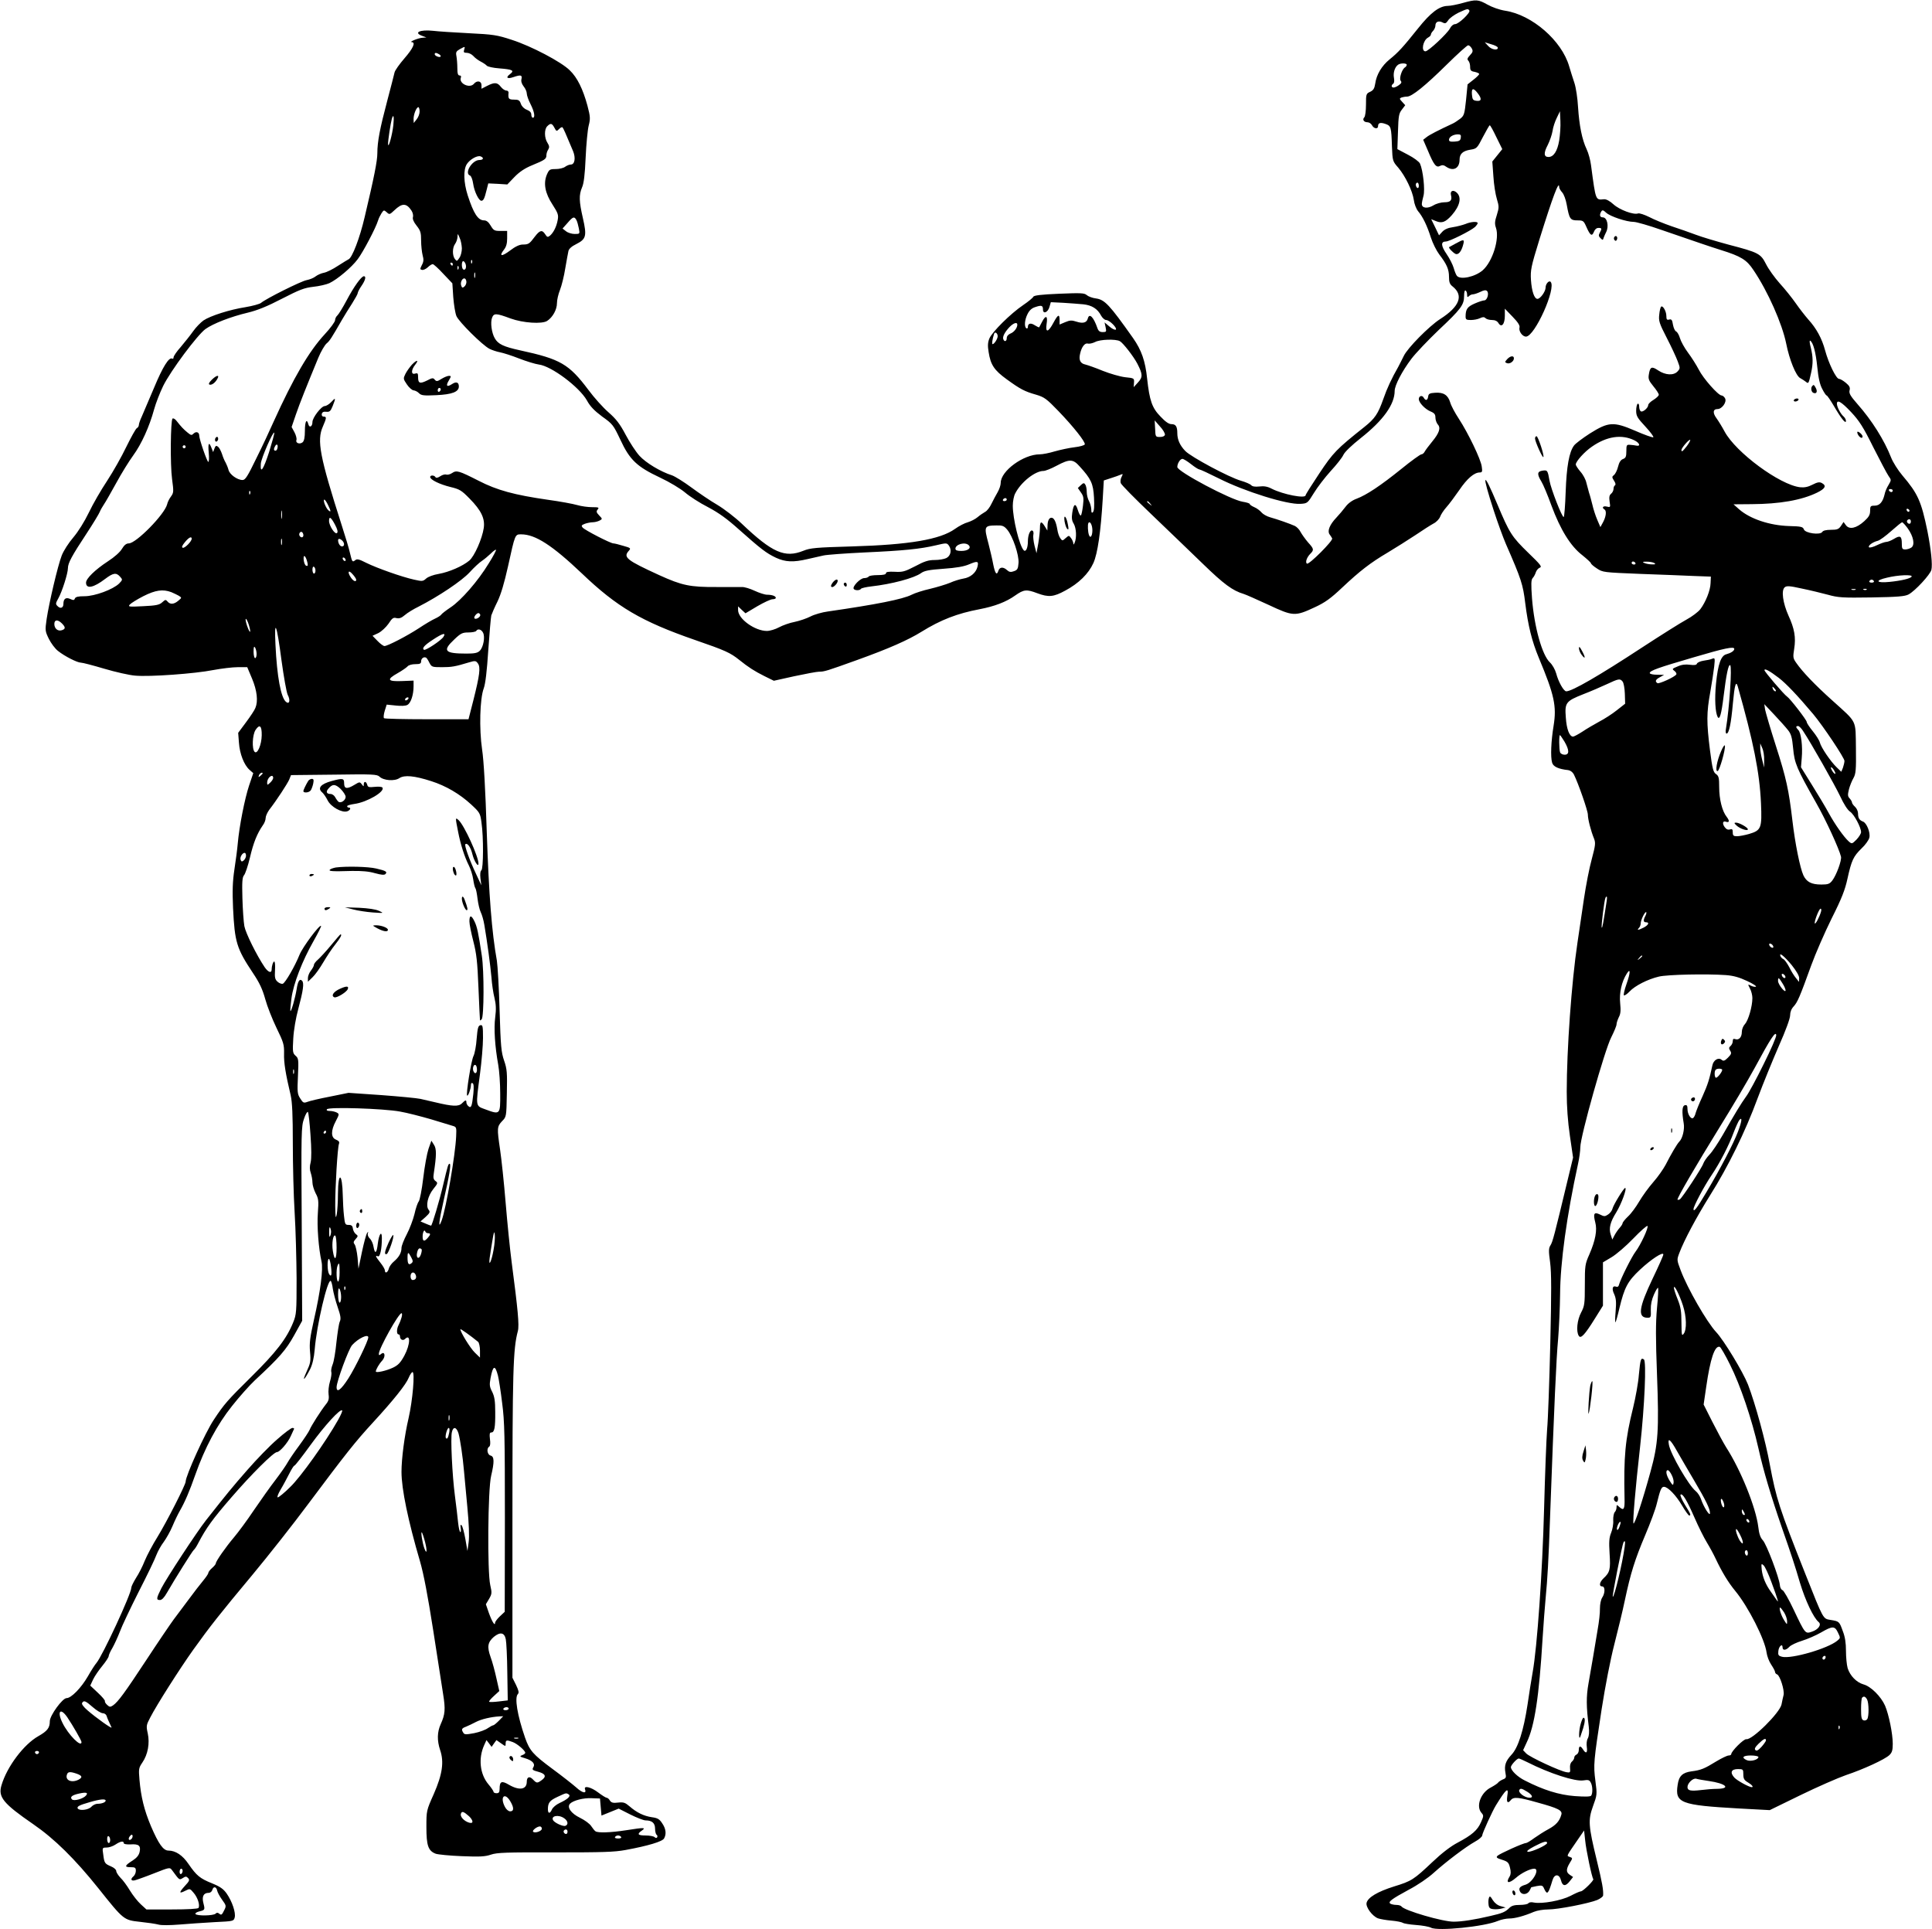 <?xml version="1.0" standalone="no"?>
<!DOCTYPE svg PUBLIC "-//W3C//DTD SVG 20010904//EN"
 "http://www.w3.org/TR/2001/REC-SVG-20010904/DTD/svg10.dtd">
<svg version="1.0" xmlns="http://www.w3.org/2000/svg"
 width="1280pt" height="1278pt" viewBox="0 0 1280 1278"
 preserveAspectRatio="xMidYMid meet">
<g transform="translate(0,1278) scale(0.1,-0.1)"
fill="#000000" stroke="none">
<path d="M9690 12760 c-36 -10 -80 -19 -98 -19 -57 -1 -114 -45 -197 -149
-100 -125 -131 -159 -188 -205 -53 -43 -88 -102 -96 -162 -5 -31 -12 -43 -33
-53 -27 -12 -28 -16 -28 -86 0 -39 -5 -77 -11 -83 -15 -15 -3 -33 21 -33 11 0
24 -9 30 -20 12 -23 40 -27 40 -6 0 22 15 27 49 15 37 -13 39 -21 43 -150 4
-95 4 -97 42 -140 47 -56 94 -153 103 -214 3 -26 16 -59 28 -74 31 -36 60 -96
85 -175 12 -37 37 -87 55 -111 50 -65 65 -99 65 -149 0 -35 5 -49 23 -63 76
-60 48 -134 -82 -217 -73 -47 -215 -191 -240 -243 -13 -27 -30 -59 -37 -73
-43 -75 -75 -143 -99 -213 -35 -99 -56 -130 -125 -185 -186 -148 -207 -170
-299 -308 -50 -75 -91 -140 -91 -145 0 -24 -149 5 -224 43 -28 15 -52 19 -83
15 -28 -3 -46 0 -54 9 -6 7 -36 20 -67 29 -80 23 -330 157 -369 197 -36 37
-53 76 -53 118 0 44 -10 60 -38 60 -18 0 -40 15 -73 50 -56 57 -73 105 -89
252 -12 116 -37 188 -93 268 -157 222 -188 255 -247 263 -23 3 -50 13 -60 22
-16 14 -38 15 -183 9 -120 -5 -167 -11 -171 -20 -3 -7 -33 -32 -67 -55 -83
-56 -205 -177 -224 -221 -11 -27 -12 -49 -5 -91 13 -84 37 -120 120 -180 91
-66 118 -80 195 -102 54 -16 69 -27 148 -109 100 -104 179 -204 174 -220 -2
-6 -32 -15 -68 -19 -35 -4 -94 -17 -130 -27 -36 -11 -81 -20 -101 -20 -107 0
-258 -110 -258 -189 0 -15 -9 -42 -20 -61 -11 -19 -30 -54 -41 -77 -11 -24
-30 -48 -42 -54 -12 -7 -35 -22 -50 -35 -15 -13 -45 -28 -65 -34 -20 -5 -59
-25 -85 -44 -98 -70 -301 -105 -682 -116 -241 -7 -276 -10 -323 -29 -122 -49
-205 -13 -407 179 -44 42 -117 98 -162 125 -45 26 -123 79 -173 116 -50 37
-108 73 -128 80 -76 24 -173 83 -215 129 -24 26 -65 89 -92 140 -38 72 -63
104 -113 148 -36 31 -96 98 -133 148 -130 173 -186 205 -453 263 -110 24 -146
41 -168 80 -21 36 -30 105 -18 136 12 31 26 31 123 -5 83 -30 208 -38 242 -16
37 24 65 75 65 118 0 21 9 60 20 87 11 28 27 92 35 143 9 51 18 103 21 115 3
14 21 31 52 46 65 33 71 53 44 171 -26 113 -27 154 -6 204 12 26 19 84 24 197
4 89 13 184 20 212 12 47 11 60 -8 133 -30 110 -67 186 -117 234 -56 56 -256
161 -384 202 -97 32 -122 36 -286 44 -99 5 -206 12 -237 16 -86 9 -131 -12
-70 -34 l27 -10 -25 -2 c-27 -1 -93 -28 -72 -29 27 -2 9 -41 -48 -107 -33 -38
-63 -80 -66 -94 -3 -14 -25 -99 -49 -190 -48 -181 -65 -269 -65 -345 0 -51
-21 -157 -84 -423 -32 -138 -83 -271 -107 -280 -4 -2 -36 -21 -70 -43 -33 -22
-75 -43 -93 -46 -17 -3 -42 -14 -55 -24 -12 -10 -39 -21 -60 -25 -35 -6 -270
-123 -302 -151 -9 -7 -55 -20 -103 -28 -103 -16 -232 -57 -278 -88 -18 -13
-49 -44 -68 -71 -19 -27 -56 -73 -82 -104 -27 -30 -48 -61 -48 -69 0 -8 -4
-12 -9 -9 -21 13 -63 -55 -120 -192 -34 -81 -71 -166 -81 -190 -11 -23 -20
-49 -20 -57 0 -8 -6 -18 -14 -22 -7 -4 -38 -60 -69 -123 -30 -63 -87 -164
-127 -225 -40 -60 -95 -155 -121 -210 -29 -60 -70 -126 -103 -165 -31 -36 -65
-89 -77 -120 -26 -67 -84 -314 -100 -421 -11 -76 -10 -81 15 -132 14 -28 41
-65 61 -80 44 -35 127 -77 151 -77 11 0 80 -18 154 -40 74 -22 167 -43 205
-46 96 -9 398 13 518 37 54 10 127 19 162 19 l63 0 32 -76 c33 -79 41 -149 22
-194 -5 -14 -33 -56 -62 -95 l-52 -70 5 -65 c5 -74 34 -148 70 -180 l25 -22
-28 -83 c-28 -84 -65 -269 -75 -385 -3 -36 -13 -112 -22 -170 -12 -80 -14
-141 -9 -255 11 -227 23 -268 133 -433 41 -61 62 -105 80 -170 13 -48 47 -134
75 -192 47 -96 51 -111 50 -170 -2 -61 10 -133 44 -277 10 -45 14 -129 14
-317 0 -140 5 -346 12 -458 7 -112 12 -309 13 -438 0 -223 -1 -238 -23 -292
-44 -108 -113 -197 -278 -360 -156 -154 -179 -180 -247 -283 -57 -85 -187
-372 -187 -411 0 -20 -127 -269 -186 -365 -32 -51 -70 -123 -85 -159 -14 -36
-40 -87 -58 -114 -17 -28 -31 -56 -31 -64 0 -41 -191 -452 -231 -499 -9 -10
-35 -50 -57 -89 -44 -76 -110 -144 -141 -144 -27 0 -111 -115 -111 -153 0 -44
-16 -65 -76 -99 -96 -54 -208 -202 -244 -325 -24 -78 11 -121 210 -258 141
-97 276 -230 432 -425 168 -211 168 -210 275 -222 48 -5 103 -13 122 -18 20
-6 76 -5 140 0 58 5 163 12 233 16 124 6 126 6 133 31 8 32 -17 106 -53 158
-22 31 -43 46 -97 68 -80 32 -103 51 -156 128 -39 58 -86 89 -133 89 -34 0
-65 43 -116 162 -45 107 -66 193 -76 308 -6 70 -5 78 19 113 37 54 50 128 36
193 -11 49 -10 56 16 105 43 84 196 324 285 449 111 155 174 235 395 500 103
124 268 333 366 465 249 333 313 414 429 540 138 150 220 253 238 298 8 20 20
37 25 37 17 0 1 -187 -26 -305 -27 -115 -47 -268 -47 -356 0 -114 44 -325 123
-594 24 -83 51 -225 87 -455 29 -184 58 -375 66 -425 16 -99 13 -133 -16 -197
-24 -53 -25 -109 -4 -172 27 -79 15 -161 -42 -291 -49 -110 -49 -110 -49 -220
0 -122 12 -157 62 -176 15 -5 92 -13 172 -16 120 -5 155 -3 193 10 41 14 102
16 425 15 314 0 393 2 468 16 147 27 245 56 255 77 16 29 12 64 -13 100 -18
28 -31 35 -68 40 -54 8 -101 31 -148 72 -29 25 -40 29 -76 25 -33 -4 -44 -1
-54 13 -6 11 -16 19 -22 19 -5 0 -31 16 -56 35 -47 36 -97 48 -87 21 12 -31
-18 -25 -58 12 -24 21 -95 77 -159 124 -128 95 -150 120 -180 205 -52 150 -71
267 -48 290 9 9 5 24 -12 60 l-24 48 0 1020 c0 1016 4 1157 36 1277 10 38 0
143 -41 455 -11 84 -29 262 -40 395 -11 134 -28 293 -37 353 -21 142 -20 151
13 187 29 29 29 29 32 184 3 138 1 162 -18 217 -19 55 -23 94 -30 332 -4 149
-13 297 -18 330 -34 189 -53 436 -67 850 -9 286 -20 479 -31 550 -20 136 -15
336 11 405 11 30 21 113 30 253 8 115 17 218 20 230 4 12 22 54 41 92 23 48
45 122 70 234 47 214 46 211 87 211 94 0 206 -73 401 -258 234 -224 396 -319
751 -442 200 -69 233 -84 293 -132 61 -49 100 -74 168 -108 l61 -30 135 30
c75 16 149 30 164 30 36 0 51 5 254 78 211 76 335 131 424 186 129 80 238 122
386 150 99 19 176 48 236 91 57 40 75 42 146 15 75 -28 108 -25 185 17 90 48
155 112 187 183 28 62 49 207 62 426 l7 121 46 15 c25 8 54 18 65 23 16 7 17
6 7 -14 -7 -12 -9 -30 -6 -41 3 -11 95 -104 203 -207 108 -103 262 -252 342
-329 137 -133 196 -177 270 -199 14 -4 88 -37 164 -72 164 -77 176 -77 307
-16 67 31 105 58 181 130 117 110 186 164 303 233 50 30 131 81 181 114 50 34
105 69 122 78 18 9 37 29 43 44 5 15 24 44 42 64 18 20 56 71 85 113 52 77 99
117 136 117 16 0 18 6 13 39 -6 48 -90 222 -152 317 -25 38 -51 86 -57 108
-15 49 -44 68 -100 64 -36 -2 -44 -7 -46 -25 -4 -27 -17 -30 -30 -7 -10 18
-32 11 -32 -10 0 -23 41 -66 76 -81 27 -11 34 -20 34 -41 0 -15 7 -35 15 -45
22 -23 11 -57 -36 -114 -22 -27 -45 -57 -50 -67 -5 -10 -15 -18 -22 -18 -7 0
-67 -43 -132 -96 -139 -112 -231 -173 -297 -198 -30 -11 -56 -30 -74 -54 -15
-20 -42 -52 -60 -71 -44 -46 -61 -88 -46 -110 7 -9 15 -22 18 -28 7 -15 -154
-176 -167 -167 -13 8 -1 42 22 65 26 26 24 33 -15 76 -18 21 -40 52 -49 68 -8
17 -26 35 -39 41 -31 14 -113 43 -163 57 -22 6 -48 21 -57 32 -10 12 -31 28
-48 35 -16 7 -30 16 -30 21 0 4 -21 11 -47 15 -78 12 -433 200 -433 230 0 24
19 54 34 54 7 0 33 -16 57 -35 24 -19 49 -35 55 -35 6 0 64 -27 130 -60 170
-86 452 -174 540 -168 46 3 47 4 89 72 23 38 73 103 111 145 38 41 76 89 84
107 9 20 55 64 117 113 147 116 223 222 223 311 0 37 49 131 111 213 28 37
109 122 180 190 148 139 169 167 169 226 0 26 4 40 10 36 6 -3 10 -16 10 -28
0 -16 3 -18 12 -9 7 7 18 12 26 12 8 0 30 7 49 16 24 12 37 14 45 6 15 -15 1
-62 -18 -62 -8 0 -37 -9 -64 -21 -48 -21 -60 -37 -60 -86 0 -20 5 -23 35 -23
19 0 46 5 60 12 19 9 28 9 37 0 7 -7 26 -12 43 -12 20 0 35 -7 43 -21 20 -32
42 -7 42 50 l0 46 51 -53 c36 -37 50 -59 46 -72 -6 -24 19 -60 43 -60 58 0
203 323 163 363 -11 11 -33 -14 -33 -38 0 -26 -35 -75 -54 -75 -21 0 -38 51
-43 125 -4 64 0 87 55 265 89 286 132 401 132 350 0 -7 9 -23 20 -35 11 -12
24 -47 30 -81 17 -94 23 -104 70 -104 39 0 42 -2 61 -45 25 -56 36 -63 49 -31
6 16 17 26 30 26 23 0 24 -4 9 -32 -9 -16 -8 -24 5 -36 14 -14 16 -14 21 4 4
10 11 27 16 36 20 39 7 98 -22 98 -20 0 -24 16 -10 39 7 11 13 10 32 -8 27
-25 135 -61 183 -61 17 0 101 -24 186 -54 259 -89 302 -104 390 -132 135 -42
172 -65 217 -133 96 -142 190 -355 217 -487 21 -107 65 -215 93 -229 11 -6 28
-17 37 -24 18 -15 19 -13 35 59 14 62 13 106 -2 167 -8 29 -10 50 -4 46 20
-12 37 -77 47 -175 7 -71 17 -116 33 -145 12 -24 25 -43 29 -43 4 0 25 -31 47
-68 50 -86 80 -123 81 -101 0 9 -7 22 -16 30 -19 16 -44 63 -44 84 0 30 29 14
94 -55 55 -59 80 -98 147 -233 45 -89 90 -174 101 -190 19 -27 19 -27 0 -60
-11 -17 -23 -45 -26 -62 -12 -51 -33 -75 -66 -75 -27 0 -30 -3 -30 -34 0 -26
-8 -41 -39 -69 -52 -47 -98 -57 -121 -27 l-16 22 -17 -26 c-15 -22 -25 -26
-67 -26 -31 0 -52 -5 -57 -14 -13 -22 -113 -9 -122 17 -6 17 -18 20 -98 22
-129 4 -258 47 -331 111 l-37 33 120 1 c185 1 330 26 433 76 55 27 65 46 32
64 -15 8 -29 6 -62 -11 -29 -15 -53 -20 -82 -17 -135 16 -426 231 -500 369
-16 30 -40 69 -53 87 -27 36 -25 62 6 62 30 0 63 47 50 71 -5 10 -16 19 -23
19 -22 0 -122 113 -151 171 -15 29 -47 80 -71 112 -24 32 -48 76 -54 97 -6 21
-17 40 -25 44 -8 3 -17 23 -21 44 -5 33 -10 39 -25 35 -15 -4 -19 0 -19 24 0
31 -24 72 -35 61 -4 -4 -10 -27 -12 -52 -5 -41 0 -58 49 -153 31 -60 63 -129
73 -156 17 -45 17 -48 0 -67 -26 -29 -81 -26 -129 6 -43 29 -54 25 -62 -27 -5
-30 0 -41 30 -78 20 -24 36 -49 36 -56 0 -7 -16 -22 -35 -34 -19 -11 -35 -27
-35 -34 0 -19 -36 -50 -49 -42 -6 3 -11 17 -11 31 0 14 -4 22 -10 19 -5 -3
-10 -24 -10 -46 0 -35 8 -48 62 -106 34 -37 57 -68 51 -70 -6 -2 -60 17 -119
43 -144 62 -177 60 -301 -18 -48 -31 -96 -67 -105 -80 -32 -43 -49 -138 -55
-306 -3 -89 -9 -165 -13 -167 -10 -6 -85 187 -94 240 -12 69 -14 72 -46 67
-36 -5 -38 -23 -8 -72 12 -19 42 -91 67 -160 59 -159 126 -268 204 -328 31
-25 57 -49 57 -53 0 -5 18 -21 40 -35 39 -26 44 -26 287 -36 137 -5 298 -11
358 -14 l110 -4 -2 -43 c-1 -48 -33 -127 -68 -173 -14 -18 -55 -49 -92 -69
-37 -20 -169 -103 -293 -184 -285 -187 -465 -291 -503 -291 -17 0 -52 62 -67
119 -7 25 -25 57 -41 72 -52 48 -104 234 -119 424 -7 96 -6 123 4 135 8 8 17
25 21 38 4 13 16 27 26 31 17 6 7 19 -75 98 -110 107 -125 130 -206 323 -96
229 -106 211 -23 -44 25 -77 61 -176 80 -220 102 -233 113 -268 128 -391 19
-151 44 -252 90 -363 103 -246 119 -320 98 -450 -17 -103 -21 -206 -10 -244 7
-27 42 -43 107 -50 14 -2 29 -13 37 -28 30 -60 93 -241 93 -267 0 -30 20 -108
41 -159 11 -28 9 -45 -15 -135 -16 -57 -39 -176 -52 -264 -13 -88 -32 -219
-43 -291 -39 -260 -71 -706 -71 -987 0 -99 7 -197 21 -292 l21 -144 -37 -153
c-87 -363 -98 -404 -112 -427 -13 -20 -14 -36 -3 -115 9 -70 9 -197 1 -541 -6
-247 -15 -502 -21 -565 -5 -63 -14 -299 -20 -525 -11 -419 -46 -921 -76 -1085
-8 -47 -24 -143 -34 -215 -26 -170 -62 -284 -106 -330 -39 -42 -49 -71 -40
-120 6 -31 4 -36 -18 -44 -13 -6 -27 -15 -31 -21 -3 -5 -24 -19 -46 -31 -69
-34 -103 -126 -63 -170 14 -16 14 -21 -4 -61 -23 -53 -60 -85 -154 -135 -46
-24 -105 -69 -167 -128 -126 -119 -139 -127 -256 -163 -108 -34 -172 -72 -181
-108 -7 -28 38 -89 76 -103 14 -5 54 -12 89 -15 35 -3 69 -10 75 -15 6 -4 45
-11 88 -14 42 -3 86 -11 99 -18 45 -24 353 7 443 45 21 9 55 16 75 16 38 0
100 17 163 44 21 9 63 16 95 16 66 0 270 40 326 63 20 9 37 22 38 29 3 36 -6
86 -42 234 -56 230 -58 266 -25 358 27 74 28 77 16 167 -14 107 -12 128 41
474 24 154 58 329 84 430 24 94 56 225 70 293 38 179 66 269 135 432 34 80 69
174 77 210 22 90 30 110 47 110 26 0 80 -56 120 -124 21 -36 43 -66 47 -66 14
0 11 9 -28 71 -20 33 -33 63 -29 67 13 12 43 -39 92 -151 26 -60 63 -134 82
-165 19 -31 45 -79 58 -107 43 -91 84 -158 129 -213 88 -106 198 -324 209
-410 3 -23 16 -58 30 -79 14 -21 26 -43 26 -49 0 -7 6 -14 14 -17 19 -8 49
-103 43 -135 -4 -15 -10 -43 -14 -64 -12 -56 -195 -237 -233 -230 -17 3 -100
-80 -100 -99 0 -5 -8 -9 -17 -9 -10 0 -47 -18 -82 -39 -78 -48 -101 -58 -164
-66 -60 -8 -84 -31 -92 -89 -19 -121 18 -135 405 -157 l205 -11 205 100 c113
55 248 114 300 132 117 39 257 104 287 132 18 17 23 32 23 75 0 68 -26 194
-51 253 -27 61 -94 128 -143 141 -46 13 -89 57 -105 108 -6 21 -11 73 -11 114
0 53 -6 93 -21 131 -23 64 -24 65 -81 74 -51 9 -45 -3 -168 307 -173 436 -192
498 -234 720 -28 156 -97 407 -145 532 -33 84 -160 294 -211 348 -61 65 -190
289 -235 409 -26 69 -26 70 -9 115 32 85 112 235 203 381 120 190 234 422 316
645 37 99 101 255 141 347 45 101 74 181 74 201 0 22 8 43 23 59 26 28 41 63
117 273 28 77 89 217 135 310 67 133 89 190 105 264 27 122 39 147 93 200 26
24 49 57 52 72 8 33 -18 97 -42 106 -24 9 -33 23 -33 54 0 14 -9 34 -20 44
-11 10 -20 23 -20 28 0 6 -7 18 -16 28 -13 14 -13 24 -4 61 6 23 20 57 30 74
15 27 18 53 16 196 -3 194 11 166 -156 317 -117 105 -197 189 -239 249 -22 31
-23 38 -14 94 12 75 2 133 -38 220 -37 83 -49 167 -25 187 13 11 32 10 113 -8
54 -11 132 -30 173 -41 68 -19 96 -21 290 -18 173 3 221 7 245 20 43 23 143
131 151 163 8 34 -2 133 -26 255 -41 199 -63 249 -166 370 -29 34 -63 88 -75
119 -45 115 -128 247 -222 353 -48 55 -58 72 -53 92 5 19 -1 30 -25 50 -17 14
-37 26 -45 26 -19 0 -69 103 -92 188 -21 79 -58 147 -112 206 -20 23 -57 70
-82 106 -25 36 -73 96 -107 133 -33 37 -74 94 -90 126 -36 71 -49 78 -248 130
-81 22 -179 51 -218 66 -38 14 -110 40 -160 56 -49 17 -116 44 -148 61 -32 16
-66 27 -74 24 -29 -11 -122 23 -163 60 -24 22 -48 35 -62 34 -58 -5 -55 -14
-87 225 -4 33 -17 81 -29 106 -31 65 -49 158 -57 279 -3 58 -14 130 -24 160
-10 30 -26 80 -35 111 -49 170 -246 341 -424 368 -38 6 -86 23 -118 41 -61 34
-74 35 -164 10z m45 -50 c8 -14 -71 -90 -95 -90 -11 0 -26 -12 -34 -29 -18
-34 -143 -151 -162 -151 -30 0 -17 72 17 91 10 5 19 14 19 20 0 6 7 17 15 25
8 9 15 24 15 35 0 25 22 34 48 20 17 -9 23 -6 37 15 9 14 40 36 68 50 59 27
63 28 72 14z m188 -245 c4 -21 -40 -15 -62 9 l-24 26 42 -13 c23 -6 43 -16 44
-22z m-172 -6 c9 -17 7 -25 -12 -45 -18 -19 -20 -27 -11 -36 7 -7 12 -25 12
-40 0 -24 5 -30 30 -34 17 -4 30 -10 30 -14 0 -5 -17 -22 -39 -39 l-38 -30
-10 -103 c-10 -94 -13 -104 -38 -124 -16 -12 -38 -27 -49 -32 -97 -45 -155
-75 -174 -90 l-23 -18 32 -74 c39 -94 55 -113 80 -99 14 7 25 6 41 -6 47 -32
88 -10 88 47 0 38 21 58 70 66 44 7 46 9 85 85 22 42 42 77 45 77 4 0 23 -35
44 -79 l39 -79 -33 -41 -33 -41 7 -97 c3 -54 14 -122 23 -151 15 -50 15 -57 0
-106 -14 -42 -15 -59 -6 -85 25 -72 -22 -223 -87 -281 -50 -44 -149 -66 -172
-37 -5 6 -15 30 -21 52 -6 21 -27 63 -47 92 -38 55 -39 83 -5 83 23 0 165 71
193 96 10 10 18 21 18 26 0 12 -44 10 -81 -6 -19 -7 -56 -17 -83 -21 -32 -4
-56 -15 -70 -30 l-22 -24 -26 54 -26 53 32 -13 c39 -16 63 -7 105 40 54 62 66
118 32 149 -23 21 -45 12 -38 -16 9 -35 -3 -48 -43 -48 -22 0 -55 -9 -74 -21
-39 -23 -76 -18 -76 9 0 9 5 34 11 55 11 40 -3 168 -23 213 -6 13 -41 39 -80
59 l-70 37 4 117 c3 103 6 120 26 145 l22 29 -20 22 c-19 20 -19 23 -5 29 9 3
26 6 37 6 32 0 119 70 263 212 71 70 135 128 142 128 7 0 17 -9 24 -21z
m-6676 -9 c-5 -16 -2 -20 18 -20 13 0 32 -9 43 -21 10 -12 32 -28 49 -37 16
-8 35 -21 40 -27 6 -7 43 -15 83 -18 89 -7 102 -14 71 -38 -31 -23 -19 -34 22
-20 49 17 60 14 54 -12 -4 -15 1 -32 14 -49 12 -14 21 -36 21 -47 0 -12 11
-44 25 -71 26 -51 32 -90 15 -90 -5 0 -10 9 -10 21 0 14 -10 24 -30 32 -18 7
-33 22 -39 39 -8 24 -16 28 -45 28 -36 0 -40 6 -37 43 2 10 -5 17 -14 17 -10
0 -26 11 -37 25 -23 30 -42 31 -91 6 l-37 -19 0 24 c0 28 -30 33 -50 9 -27
-33 -101 1 -87 40 4 9 1 15 -8 15 -11 0 -15 13 -15 49 0 27 -3 62 -6 79 -5 26
-2 32 22 46 37 20 36 20 29 -4z m-165 -30 c8 -5 12 -12 9 -15 -8 -8 -39 5 -39
16 0 11 11 11 30 -1z m6410 -69 c0 -6 -5 -13 -11 -17 -21 -12 -41 -75 -29 -89
8 -10 5 -17 -12 -29 -12 -9 -28 -16 -35 -16 -16 0 -17 16 -2 26 6 4 8 20 4 40
-6 33 7 72 29 86 16 11 56 10 56 -1z m469 -187 c30 -38 27 -56 -6 -52 -24 3
-28 8 -31 41 -4 44 9 47 37 11z m-7009 -123 c0 -16 -9 -39 -20 -52 l-19 -24
-1 27 c0 31 19 78 32 78 4 0 8 -13 8 -29z m7550 -192 c-12 -71 -37 -109 -71
-109 -31 0 -33 26 -5 79 14 28 28 69 32 93 3 24 16 63 28 87 l21 44 3 -64 c2
-35 -2 -93 -8 -130z m-7724 102 c-7 -64 -33 -159 -35 -126 -1 22 17 140 25
168 11 36 16 15 10 -42z m1067 -17 c13 -25 15 -25 31 -9 9 10 20 15 23 11 5
-5 21 -40 70 -158 18 -44 11 -88 -15 -88 -10 0 -27 -7 -38 -15 -10 -8 -38 -15
-62 -15 -40 0 -44 -3 -59 -37 -24 -58 -12 -123 38 -199 36 -56 40 -68 34 -101
-8 -45 -28 -84 -51 -104 -15 -12 -19 -11 -32 9 -20 31 -35 28 -68 -15 -36 -48
-42 -53 -80 -53 -22 0 -50 -13 -85 -40 -56 -42 -75 -39 -40 6 15 19 21 41 21
75 l0 49 -44 0 c-40 0 -46 3 -65 35 -14 24 -28 35 -44 35 -40 0 -69 45 -108
165 -28 87 -30 171 -6 208 21 32 70 59 91 51 24 -9 19 -24 -8 -24 -48 0 -102
-88 -62 -103 8 -3 17 -27 21 -55 7 -50 37 -112 54 -112 14 0 21 15 34 68 l12
47 63 -3 63 -4 47 49 c33 34 68 58 117 78 85 35 95 42 95 66 0 11 5 28 12 38
9 15 8 24 -5 45 -21 32 -22 90 -1 110 22 22 31 20 47 -10z m6005 -66 c-2 -19
-10 -24 -40 -26 -29 -2 -38 1 -38 12 0 19 27 35 58 36 19 0 23 -5 20 -22z
m-278 -319 c0 -11 -4 -17 -10 -14 -5 3 -10 13 -10 21 0 8 5 14 10 14 6 0 10
-9 10 -21z m-6674 -164 c9 -13 13 -33 10 -43 -4 -12 4 -32 24 -57 26 -33 30
-46 30 -99 0 -33 5 -77 10 -97 8 -28 7 -43 -5 -65 -13 -26 -13 -29 1 -32 9 -2
26 6 38 17 12 12 27 21 33 21 6 0 38 -29 70 -64 l60 -63 6 -92 c4 -50 13 -106
21 -125 16 -38 172 -193 219 -217 18 -9 49 -19 70 -23 21 -4 78 -22 126 -41
49 -19 108 -37 131 -40 83 -10 267 -148 318 -237 22 -41 50 -69 102 -108 69
-49 74 -56 120 -153 62 -134 110 -179 263 -251 64 -30 135 -73 166 -99 29 -25
97 -69 152 -97 72 -38 127 -78 206 -149 143 -127 180 -156 244 -186 63 -29
115 -31 209 -9 36 8 83 19 106 24 22 5 143 14 270 20 265 12 370 23 473 47 72
17 74 17 88 -2 20 -29 12 -67 -17 -82 -14 -7 -48 -13 -77 -13 -41 0 -68 -8
-129 -41 -70 -36 -84 -40 -136 -37 -42 2 -58 -1 -58 -9 0 -9 -18 -13 -54 -13
-30 0 -58 -4 -61 -10 -3 -5 -17 -10 -30 -10 -25 0 -79 -55 -69 -71 7 -12 41
-12 48 0 3 5 34 12 68 16 135 15 285 55 330 88 22 16 52 22 149 29 86 6 137
15 171 30 55 23 63 21 54 -17 -10 -40 -47 -71 -93 -78 -23 -4 -63 -16 -89 -28
-27 -11 -86 -29 -132 -40 -45 -10 -101 -28 -122 -39 -59 -30 -236 -65 -555
-111 -38 -5 -90 -20 -115 -33 -25 -13 -72 -29 -105 -36 -33 -6 -80 -23 -104
-36 -24 -13 -60 -24 -80 -24 -80 0 -191 80 -191 138 l0 25 24 -23 25 -23 79
47 c43 25 88 46 100 46 12 0 22 4 22 9 0 12 -25 21 -58 21 -15 0 -52 12 -82
26 -30 14 -68 26 -85 25 -16 0 -91 0 -165 0 -179 -1 -231 10 -383 79 -216 99
-240 118 -201 161 15 17 13 19 -37 33 -29 9 -58 16 -65 16 -19 0 -190 88 -204
105 -10 12 -8 16 15 25 14 5 38 10 51 10 14 0 34 5 46 11 20 11 20 11 -3 35
-18 19 -20 26 -9 39 11 13 6 15 -37 15 -27 0 -72 6 -99 14 -27 8 -114 24 -194
35 -222 32 -337 63 -459 126 -132 67 -146 71 -176 51 -13 -9 -31 -13 -39 -10
-8 3 -26 -2 -39 -11 -17 -11 -27 -13 -32 -6 -8 14 -35 14 -35 1 0 -18 61 -48
133 -66 63 -15 75 -23 128 -77 78 -79 103 -133 94 -195 -10 -70 -62 -188 -96
-216 -44 -37 -134 -76 -202 -88 -36 -6 -71 -19 -84 -31 -21 -19 -26 -19 -80
-7 -81 18 -245 76 -316 111 -47 24 -62 28 -73 18 -19 -15 -21 -13 -35 46 -6
28 -31 111 -55 185 -146 456 -166 562 -125 654 25 58 26 66 5 66 -9 0 -14 7
-12 18 3 12 12 16 30 14 22 -2 28 4 42 38 22 55 20 59 -9 27 -14 -15 -34 -27
-43 -27 -23 0 -82 -77 -82 -106 0 -30 -20 -41 -27 -15 -11 42 -23 19 -23 -43
0 -44 -5 -67 -15 -76 -19 -16 -49 -5 -41 15 3 9 -3 32 -13 51 l-19 35 28 82
c26 76 71 188 149 377 17 41 42 83 54 94 21 17 33 36 102 156 17 29 47 78 68
110 20 32 37 62 37 68 0 6 11 28 25 48 26 38 32 64 16 64 -17 0 -67 -70 -114
-159 -26 -49 -54 -94 -62 -101 -8 -7 -15 -21 -15 -31 0 -11 -31 -53 -69 -94
-104 -112 -207 -289 -337 -576 -25 -57 -77 -168 -116 -246 -58 -120 -73 -143
-91 -143 -35 0 -86 37 -93 67 -4 15 -13 37 -19 48 -7 11 -18 37 -24 57 -7 20
-18 42 -26 48 -12 10 -17 8 -24 -11 l-9 -24 -11 28 c-17 44 -24 31 -18 -33 3
-33 2 -60 -3 -60 -8 0 -60 150 -60 174 0 23 -20 30 -37 14 -13 -13 -17 -13
-40 6 -28 23 -42 38 -72 76 -10 14 -23 21 -28 17 -13 -14 -16 -305 -3 -401 11
-82 11 -90 -7 -115 -11 -14 -23 -38 -26 -53 -17 -66 -205 -258 -254 -258 -16
0 -30 -11 -45 -36 -12 -21 -50 -55 -92 -82 -87 -57 -146 -115 -146 -142 0 -44
50 -34 127 25 53 40 73 43 98 15 18 -20 18 -21 -6 -46 -40 -39 -161 -84 -229
-84 -42 0 -59 -4 -64 -15 -4 -12 -10 -13 -31 -3 -29 13 -45 1 -45 -34 0 -25
-20 -33 -38 -14 -15 14 -14 19 5 53 25 45 63 165 63 199 0 34 27 83 122 227
44 67 84 133 89 146 5 13 18 35 28 50 10 14 46 78 81 141 34 63 85 145 112
182 55 75 108 192 139 306 11 40 38 110 60 155 51 103 226 337 280 377 52 37
168 82 282 109 62 15 127 41 225 92 117 60 147 72 208 79 38 4 86 15 106 24
53 25 148 105 188 159 35 46 120 207 135 257 4 14 15 35 23 48 14 21 16 22 34
6 18 -17 20 -16 51 13 51 49 80 48 113 -2z m1093 -63 c5 -9 12 -34 16 -55 7
-37 7 -37 -28 -37 -19 0 -45 8 -57 18 l-23 18 33 37 c36 42 45 45 59 19z
m-759 -187 c0 -22 -7 -51 -17 -64 -15 -23 -17 -23 -30 -6 -17 24 -16 75 2 99
8 11 15 31 16 45 1 26 1 26 14 -4 8 -16 14 -48 15 -70z m67 -97 c-3 -8 -6 -5
-6 6 -1 11 2 17 5 13 3 -3 4 -12 1 -19z m-42 -8 c7 -23 -2 -43 -16 -35 -12 8
-12 55 0 55 5 0 12 -9 16 -20z m-85 0 c0 -5 -2 -10 -4 -10 -3 0 -8 5 -11 10
-3 6 -1 10 4 10 6 0 11 -4 11 -10z m37 -32 c-3 -8 -6 -5 -6 6 -1 11 2 17 5 13
3 -3 4 -12 1 -19z m110 -55 c-3 -10 -5 -4 -5 12 0 17 2 24 5 18 2 -7 2 -21 0
-30z m-57 -32 c0 -10 -6 -24 -14 -30 -11 -10 -16 -8 -21 9 -7 22 11 53 26 44
5 -3 9 -13 9 -23z m4087 -147 c57 -6 95 -30 118 -75 9 -16 24 -29 33 -29 23 0
77 -55 64 -64 -6 -3 -25 6 -42 21 l-32 27 7 -32 c6 -30 5 -32 -19 -32 -20 0
-29 7 -36 28 -25 72 -53 100 -63 62 -7 -28 -32 -35 -75 -21 -31 10 -43 10 -74
-3 l-38 -16 0 30 c0 42 -11 37 -40 -17 -35 -66 -55 -70 -46 -9 9 55 -6 61 -30
14 -9 -18 -18 -34 -19 -36 -2 -2 -15 4 -29 13 -27 18 -46 13 -46 -11 0 -8 -4
-12 -10 -9 -15 10 -12 56 8 95 12 24 28 39 52 46 41 14 50 10 50 -17 0 -32 33
-19 43 18 l9 31 82 -4 c44 -3 104 -7 133 -10z m-437 -135 c0 -22 -22 -50 -46
-59 -14 -6 -24 -17 -24 -30 0 -22 -16 -27 -23 -7 -6 16 9 46 41 80 26 27 52
36 52 16z m-130 -77 c-1 -18 -23 -52 -34 -52 -6 0 -1 34 10 68 5 18 24 5 24
-16z m809 -32 c21 -11 91 -101 116 -149 36 -70 37 -89 5 -124 l-29 -32 2 30
c2 29 1 30 -59 36 -33 4 -99 23 -147 42 -48 20 -100 38 -116 42 -34 7 -45 30
-35 72 10 45 31 72 51 67 10 -3 32 2 48 10 33 18 136 21 164 6z m299 -620 c-2
-9 -14 -15 -33 -15 -29 0 -30 1 -32 55 l-3 55 35 -40 c20 -21 34 -46 33 -55z
m-5935 -114 c-38 -118 -60 -150 -55 -78 2 36 84 222 89 205 2 -5 -14 -62 -34
-127z m9045 77 c35 -17 44 -42 12 -35 -8 2 -26 4 -40 5 -23 2 -25 -1 -25 -42
0 -36 -4 -45 -22 -52 -15 -5 -26 -22 -33 -51 -6 -24 -18 -48 -27 -55 -14 -11
-14 -15 0 -37 10 -15 13 -27 7 -31 -6 -3 -10 -14 -10 -24 0 -10 -7 -25 -16
-32 -12 -10 -14 -23 -10 -52 6 -38 6 -39 -19 -33 -24 6 -35 -7 -15 -19 15 -9
11 -46 -9 -84 l-18 -33 -21 49 c-12 28 -26 72 -32 99 -7 27 -16 63 -22 79 -5
17 -13 47 -18 67 -4 20 -21 53 -39 73 -17 20 -31 41 -31 48 0 20 58 85 107
118 99 69 197 83 281 42z m348 -38 c-28 -36 -36 -42 -36 -26 0 13 51 73 58 67
2 -3 -7 -21 -22 -41z m-9340 -21 c-3 -8 -10 -12 -16 -9 -7 4 -6 14 2 28 12 24
24 8 14 -19z m-606 16 c0 -5 -4 -10 -10 -10 -5 0 -10 5 -10 10 0 6 5 10 10 10
6 0 10 -4 10 -10z m5923 -130 c76 -83 90 -114 95 -206 3 -56 1 -89 -7 -97 -8
-8 -11 -3 -11 19 -1 16 -7 40 -15 54 -8 14 -15 41 -15 60 0 19 -4 42 -10 50
-7 12 -12 12 -29 -4 l-20 -19 20 -29 c18 -25 20 -37 14 -88 -4 -33 -10 -62
-14 -65 -5 -2 -13 14 -20 36 -15 49 -28 43 -37 -18 -5 -34 -3 -53 10 -73 17
-30 20 -92 6 -125 -6 -14 -9 -16 -9 -4 -1 8 -7 24 -15 34 -14 19 -14 19 -36 0
-21 -19 -22 -19 -35 -1 -8 10 -17 37 -20 59 -9 52 -22 77 -39 77 -16 0 -26
-21 -26 -58 l-1 -27 -17 28 c-23 37 -32 34 -32 -10 0 -20 -5 -66 -11 -102
l-12 -66 -13 50 c-7 28 -10 60 -8 71 3 12 1 25 -5 28 -15 10 -31 -27 -31 -71
0 -44 -14 -73 -28 -58 -29 32 -72 209 -72 295 0 28 7 65 16 81 38 75 132 149
187 149 13 0 53 16 88 35 85 45 108 45 152 -5z m5387 -160 c0 -5 -4 -10 -9
-10 -6 0 -13 5 -16 10 -3 6 1 10 9 10 9 0 16 -4 16 -10z m-10883 -22 c-3 -8
-6 -5 -6 6 -1 11 2 17 5 13 3 -3 4 -12 1 -19z m5013 -38 c0 -5 -7 -10 -16 -10
-8 0 -12 5 -9 10 3 6 10 10 16 10 5 0 9 -4 9 -10z m-4497 -35 c21 -43 21 -51
3 -36 -17 14 -39 71 -27 71 4 0 15 -16 24 -35z m5448 8 c13 -16 12 -17 -3 -4
-10 7 -18 15 -18 17 0 8 8 3 21 -13z m-5754 -95 c-2 -13 -4 -3 -4 22 0 25 2
35 4 23 2 -13 2 -33 0 -45z m10784 49 c-1 -12 -15 -9 -19 4 -3 6 1 10 8 8 6
-3 11 -8 11 -12z m-10432 -92 c17 -32 21 -49 14 -56 -13 -13 -53 48 -53 80 0
33 13 25 39 -24z m10441 20 c0 -8 -4 -15 -9 -15 -13 0 -22 16 -14 24 11 11 23
6 23 -9z m-5425 -35 c7 -34 -3 -76 -15 -64 -9 9 -14 46 -12 77 3 28 20 20 27
-13z m5404 -10 c38 -53 49 -109 25 -127 -10 -7 -28 -13 -41 -13 -20 0 -23 5
-23 39 0 50 -11 56 -52 31 -18 -11 -41 -20 -50 -20 -10 0 -38 -10 -63 -22 -24
-12 -48 -18 -52 -14 -10 10 24 35 57 43 14 3 54 33 90 65 36 32 68 58 72 58 4
0 21 -18 37 -40z m-5966 -9 c37 -44 79 -168 75 -221 -3 -38 -7 -46 -30 -54
-21 -8 -32 -6 -46 7 -25 23 -49 21 -57 -3 -11 -35 -22 -22 -35 43 -6 34 -21
95 -31 135 -31 116 -29 120 53 121 39 1 50 -3 71 -28z m-4663 -37 c0 -16 -16
-19 -25 -4 -8 13 4 32 16 25 5 -4 9 -13 9 -21z m-740 -23 c0 -18 -46 -64 -59
-60 -9 3 -5 14 14 37 26 32 45 41 45 23z m597 -38 c-3 -10 -5 -2 -5 17 0 19 2
27 5 18 2 -10 2 -26 0 -35z m401 25 c16 -16 15 -38 -2 -38 -13 0 -26 20 -26
41 0 13 14 11 28 -3z m4150 -30 c19 -19 -6 -38 -49 -38 -27 0 -39 4 -39 15 0
29 64 47 88 23z m-3181 -122 c-69 -114 -183 -245 -252 -290 -30 -20 -57 -41
-61 -47 -3 -6 -23 -19 -43 -28 -20 -9 -67 -37 -106 -63 -78 -51 -207 -118
-228 -118 -7 0 -28 15 -46 34 l-33 34 39 18 c21 11 50 38 67 62 24 37 32 43
53 37 18 -4 33 1 55 20 17 15 58 40 91 56 133 68 287 171 339 228 29 32 66 66
82 76 15 10 41 32 58 48 16 16 31 27 34 25 3 -3 -19 -45 -49 -92z m-1201 10
c5 -22 4 -28 -7 -24 -8 2 -15 20 -17 39 -4 40 13 30 24 -15z m254 13 c0 -6 -4
-7 -10 -4 -5 3 -10 11 -10 16 0 6 5 7 10 4 6 -3 10 -11 10 -16z m8545 -19 c3
-5 -1 -10 -9 -10 -9 0 -16 5 -16 10 0 6 4 10 9 10 6 0 13 -4 16 -10z m125 0
c11 -7 8 -10 -15 -9 -16 0 -39 4 -50 9 -16 7 -14 9 15 9 19 0 42 -4 50 -9z
m-8870 -51 c0 -10 -4 -19 -10 -19 -5 0 -10 12 -10 26 0 14 4 23 10 19 6 -3 10
-15 10 -26z m270 -60 c0 -16 -18 -10 -34 13 -26 37 -19 57 9 25 14 -15 25 -32
25 -38z m10305 21 c-8 -13 -67 -27 -146 -35 -89 -9 -100 9 -17 28 73 18 172
22 163 7z m-250 -30 c3 -5 -3 -10 -15 -10 -12 0 -18 5 -15 10 3 6 10 10 15 10
5 0 12 -4 15 -10z m-122 -57 c-7 -2 -19 -2 -25 0 -7 3 -2 5 12 5 14 0 19 -2
13 -5z m74 1 c-3 -3 -12 -4 -19 -1 -8 3 -5 6 6 6 11 1 17 -2 13 -5z m-11232
-17 c17 -7 39 -18 50 -24 20 -13 20 -13 -4 -33 -28 -24 -54 -26 -71 -5 -12 14
-15 13 -35 -5 -18 -17 -39 -22 -126 -26 -95 -5 -102 -4 -89 11 8 9 48 34 89
55 81 41 130 48 186 27z m2047 -152 c0 -14 -29 -31 -38 -22 -9 8 16 39 28 35
5 -2 10 -8 10 -13z m-1533 -66 c17 -57 7 -60 -12 -5 -9 26 -12 46 -8 46 4 0
13 -18 20 -41z m-1239 11 c25 -25 25 -37 0 -45 -27 -9 -50 11 -50 41 0 30 23
31 50 4z m1455 -245 c15 -109 33 -211 41 -228 19 -35 12 -66 -11 -47 -34 28
-60 167 -70 380 -9 181 9 134 40 -105z m1335 184 c15 -27 3 -96 -21 -120 -15
-15 -34 -19 -88 -19 -146 0 -162 18 -81 94 43 41 54 46 94 46 25 0 48 5 51 10
10 17 34 11 45 -11z m-262 -28 c-15 -24 -118 -92 -129 -86 -15 10 2 30 59 67
65 43 89 49 70 19z m-1238 -113 c0 -16 -4 -28 -10 -28 -5 0 -10 19 -10 43 0
31 3 38 10 27 5 -8 10 -27 10 -42z m9790 33 c0 -13 -22 -27 -51 -35 -37 -8
-57 -65 -70 -195 -10 -103 -5 -190 11 -221 13 -23 25 20 39 135 18 146 32 216
44 208 13 -8 -5 -281 -28 -420 -4 -19 -2 -33 4 -33 16 0 30 66 42 202 11 120
20 151 32 111 104 -367 145 -571 154 -775 7 -164 2 -179 -79 -203 -28 -8 -64
-15 -80 -15 -23 0 -28 4 -28 26 0 20 -4 24 -19 19 -13 -4 -24 1 -35 16 -17 24
-12 43 9 35 23 -8 25 6 5 32 -30 37 -50 117 -50 198 0 62 -3 73 -21 86 -18 12
-24 34 -40 158 -23 183 -23 248 2 385 11 61 22 137 26 169 6 56 5 59 -13 52
-10 -5 -36 -10 -57 -13 -21 -3 -41 -12 -44 -19 -3 -10 -17 -12 -47 -8 -28 4
-55 1 -81 -11 -37 -15 -39 -17 -21 -30 10 -8 15 -18 12 -23 -10 -17 -114 -64
-125 -58 -18 12 -13 24 17 40 l27 15 -47 1 c-27 0 -48 5 -48 11 0 16 57 36
290 104 210 62 270 74 270 56z m-8645 -92 c15 -28 18 -29 83 -29 65 0 87 4
180 32 40 12 45 11 58 -7 19 -25 12 -78 -30 -245 l-32 -125 -276 0 c-152 0
-280 3 -284 7 -4 5 -2 26 5 49 l13 41 59 -6 c35 -4 66 -3 78 4 23 12 41 67 41
123 l0 38 -76 -3 c-97 -4 -105 10 -30 52 30 17 60 38 66 45 7 9 30 15 51 15
32 0 39 4 39 19 0 19 18 32 33 24 4 -2 14 -17 22 -34z m8940 -100 c47 -36 122
-114 228 -240 66 -79 207 -290 207 -310 0 -10 -5 -30 -10 -45 l-11 -27 -30 29
c-40 38 -104 132 -112 165 -4 15 -25 48 -47 75 -22 27 -40 54 -40 61 0 13
-112 157 -130 168 -19 12 -150 165 -150 175 0 14 32 -3 95 -51z m-1035 -24 c7
-8 14 -45 15 -81 l2 -66 -56 -44 c-30 -24 -83 -58 -116 -75 -33 -18 -83 -47
-111 -66 -28 -18 -56 -33 -62 -33 -24 0 -43 49 -48 126 -8 99 0 109 116 155
47 18 116 48 155 66 79 37 88 39 105 18z m1010 -50 c7 -9 8 -15 2 -15 -5 0
-12 7 -16 15 -3 8 -4 15 -2 15 2 0 9 -7 16 -15z m-9055 -65 c-3 -5 -11 -10
-16 -10 -6 0 -7 5 -4 10 3 6 11 10 16 10 6 0 7 -4 4 -10z m9141 -207 c21 -26
27 -48 34 -121 9 -99 23 -132 153 -362 64 -112 151 -302 164 -355 6 -25 -31
-124 -58 -159 -17 -22 -28 -26 -72 -26 -66 0 -98 17 -119 61 -22 48 -55 209
-73 364 -24 203 -40 278 -110 496 -36 112 -67 219 -71 239 l-5 35 66 -70 c36
-38 77 -84 91 -102z m-10112 -34 c-1 -64 -29 -128 -47 -110 -19 19 -15 113 6
145 27 41 42 28 41 -35z m10212 28 c52 -78 210 -357 246 -433 23 -50 49 -91
65 -101 27 -18 73 -104 73 -136 0 -10 -14 -32 -30 -49 -30 -30 -31 -30 -52
-12 -32 29 -91 112 -133 189 -21 39 -71 122 -111 186 l-72 116 5 61 c7 76 -4
168 -23 186 -17 18 -18 26 -1 26 6 0 22 -15 33 -33z m-1581 -70 c33 -57 33
-87 1 -87 -13 0 -27 7 -30 16 -7 18 -8 114 -1 114 2 0 16 -20 30 -43z m1323
-122 l0 -50 -13 50 c-7 28 -13 64 -13 80 l0 30 13 -30 c8 -16 14 -52 13 -80z
m472 -89 c0 -6 -7 -2 -15 8 -8 11 -15 25 -15 30 0 6 7 2 15 -8 8 -11 15 -25
15 -30z m-10420 0 c0 -2 -7 -9 -15 -16 -13 -11 -14 -10 -9 4 5 14 24 23 24 12z
m774 -21 c26 -26 100 -32 132 -10 34 22 99 16 211 -20 97 -31 188 -84 265
-155 57 -53 60 -58 68 -120 14 -94 13 -307 -1 -316 -7 -4 -9 -24 -6 -53 l6
-46 -34 73 c-46 97 -79 191 -72 199 13 12 36 -20 47 -67 11 -45 40 -90 40 -61
0 47 -94 253 -131 287 -23 21 -23 19 -4 -76 16 -83 42 -166 72 -225 11 -22 24
-62 28 -90 4 -27 10 -54 15 -60 4 -5 10 -37 14 -70 4 -32 13 -72 21 -88 8 -16
19 -54 24 -85 19 -112 40 -268 47 -347 3 -44 12 -105 20 -136 10 -42 12 -74 5
-128 -10 -75 -2 -194 20 -316 7 -38 13 -124 13 -190 1 -140 0 -141 -97 -105
-68 25 -66 14 -37 235 11 83 20 190 20 238 0 79 -2 88 -17 85 -15 -3 -19 -18
-25 -89 -3 -48 -13 -99 -21 -115 -15 -29 -51 -253 -42 -262 6 -7 25 45 25 69
0 12 4 17 11 13 8 -4 9 -27 5 -70 -9 -83 -14 -98 -32 -83 -8 6 -14 18 -14 25
0 19 -6 18 -30 -6 -22 -22 -63 -20 -175 7 -33 8 -78 18 -100 23 -22 5 -138 16
-258 25 l-218 15 -123 -25 c-68 -13 -136 -29 -150 -35 -24 -9 -29 -6 -47 23
-19 29 -20 43 -15 148 5 109 4 118 -16 135 -19 17 -20 27 -15 114 3 55 17 137
33 195 33 124 40 173 25 188 -16 16 -28 -4 -36 -58 -9 -55 -35 -148 -41 -143
-2 3 1 40 7 84 13 98 72 249 146 379 30 53 53 99 50 101 -10 10 -121 -139
-142 -190 -31 -77 -94 -186 -111 -193 -8 -3 -24 3 -35 13 -17 15 -20 28 -17
76 3 57 -4 74 -16 42 -3 -9 -6 -24 -6 -35 0 -29 -22 -22 -47 14 -53 79 -125
224 -134 271 -5 28 -11 112 -13 186 -3 108 -1 138 11 152 8 9 26 62 39 117 23
98 47 158 85 213 11 14 19 36 19 49 0 12 11 36 23 53 51 66 120 172 133 201
l12 30 284 3 c259 4 286 2 302 -13z m-704 -8 c0 -8 -9 -22 -20 -32 -19 -18
-20 -17 -20 1 0 20 17 44 32 44 4 0 8 -6 8 -13z m-180 -516 c0 -10 -7 -24 -15
-31 -12 -10 -16 -9 -21 4 -6 16 11 46 27 46 5 0 9 -8 9 -19z m9015 -298 c-23
-151 -29 -183 -33 -178 -5 5 17 185 25 198 9 15 12 6 8 -20z m1419 -75 c-10
-34 -35 -81 -40 -76 -7 8 27 98 38 98 5 0 6 -10 2 -22z m-1163 -26 c-15 -28
-14 -42 4 -42 25 0 17 -18 -15 -35 -35 -18 -48 -19 -32 -3 7 7 12 20 12 30 0
23 29 82 37 75 2 -3 0 -14 -6 -25z m847 -201 c3 -8 -1 -12 -9 -9 -7 2 -15 10
-17 17 -3 8 1 12 9 9 7 -2 15 -10 17 -17z m122 -124 c31 -39 50 -71 50 -87
l-1 -25 -20 25 c-12 14 -32 46 -45 73 -14 26 -31 50 -39 53 -7 3 -16 12 -19
19 -11 30 25 1 74 -58z m-990 59 c0 -2 -8 -10 -17 -17 -16 -13 -17 -12 -4 4
13 16 21 21 21 13z m-104 -185 c-14 -39 -21 -73 -17 -75 4 -3 21 8 37 25 36
39 122 82 194 99 57 14 320 19 445 10 51 -4 89 -15 140 -39 39 -18 65 -35 58
-38 -7 -2 -21 1 -33 7 -21 11 -21 11 -6 -19 9 -16 16 -45 16 -63 0 -56 -27
-148 -49 -172 -12 -13 -21 -35 -21 -53 0 -35 -20 -56 -44 -47 -11 4 -16 1 -16
-14 0 -11 -7 -25 -15 -32 -11 -9 -12 -16 -2 -31 10 -16 8 -23 -15 -46 -22 -22
-30 -24 -42 -14 -21 18 -54 -2 -61 -37 -20 -93 -30 -126 -65 -204 -22 -47 -42
-98 -46 -112 -3 -14 -11 -29 -17 -33 -15 -9 -37 26 -37 60 0 22 -4 28 -17 25
-19 -4 -21 -43 -8 -120 7 -38 -7 -99 -29 -121 -15 -15 -56 -85 -91 -154 -15
-28 -51 -80 -82 -115 -30 -34 -72 -92 -93 -128 -21 -36 -54 -81 -74 -99 -20
-19 -36 -39 -36 -45 0 -5 -9 -19 -19 -30 -11 -12 -26 -34 -34 -49 l-15 -29
-11 34 c-13 41 -3 82 37 146 35 57 73 162 59 162 -9 0 -77 -111 -83 -135 -3
-14 -17 -33 -30 -41 -21 -14 -26 -14 -54 0 -39 19 -46 6 -31 -52 14 -51 1
-120 -39 -212 -29 -65 -30 -75 -30 -204 0 -125 -2 -138 -25 -182 -26 -49 -34
-125 -15 -154 13 -21 39 6 105 112 l55 88 0 144 0 143 57 34 c32 19 97 75 144
124 48 50 90 87 94 83 9 -9 -46 -127 -79 -170 -26 -34 -99 -181 -109 -217 -3
-14 -10 -19 -20 -15 -24 9 -30 -15 -12 -51 12 -28 14 -51 9 -112 -4 -43 -4
-76 -1 -73 3 3 15 45 26 93 33 138 55 179 136 255 76 71 155 122 155 101 0 -7
-32 -79 -71 -160 -92 -193 -101 -259 -33 -259 21 0 23 4 21 53 -1 35 6 67 21
101 12 27 24 47 27 44 3 -3 0 -63 -7 -134 -9 -99 -9 -201 0 -439 14 -372 8
-461 -43 -645 -52 -190 -107 -357 -113 -342 -5 17 12 223 44 507 30 272 43
568 25 579 -20 13 -23 2 -33 -101 -4 -54 -22 -152 -38 -218 -53 -213 -63 -325
-57 -602 2 -71 -5 -83 -33 -58 -19 18 -20 17 -20 -1 0 -11 -5 -25 -12 -32 -6
-6 -11 -31 -10 -55 2 -23 -5 -61 -14 -82 -13 -32 -15 -59 -10 -138 7 -105 2
-124 -41 -164 -26 -25 -31 -53 -8 -53 20 0 20 -44 0 -74 -9 -14 -15 -44 -15
-72 1 -27 -6 -89 -15 -139 -8 -49 -22 -130 -30 -180 -8 -49 -22 -130 -31 -179
-15 -85 -15 -150 2 -285 4 -35 2 -61 -6 -77 -8 -13 -10 -38 -7 -58 6 -40 -6
-47 -25 -16 -17 27 -28 25 -28 -4 0 -13 -7 -26 -15 -30 -8 -3 -15 -12 -15 -19
0 -8 -7 -20 -15 -27 -10 -8 -15 -25 -13 -44 3 -28 0 -31 -22 -27 -41 5 -247
101 -269 125 l-20 21 24 52 c52 107 82 304 105 688 6 94 15 213 20 265 13 137
19 240 30 550 27 730 41 1046 53 1170 6 74 12 207 13 295 1 210 44 521 119
865 8 36 15 85 15 110 0 70 162 646 205 728 19 38 35 76 35 86 0 9 7 30 15 47
12 22 14 45 9 93 -7 68 10 143 44 196 25 40 25 7 -2 -69z m1052 51 c6 -18 -15
-14 -22 4 -4 10 -1 14 6 12 6 -2 14 -10 16 -16z m-19 -46 c12 -18 21 -40 21
-47 -1 -22 -50 39 -50 62 0 27 5 24 29 -15z m-125 -537 c-47 -96 -99 -192
-116 -214 -32 -44 -74 -113 -155 -255 -30 -52 -69 -111 -88 -130 -18 -19 -36
-46 -40 -58 -8 -27 -140 -228 -156 -238 -6 -3 -12 -4 -15 -2 -6 7 118 219 280
482 79 127 182 301 229 387 109 202 141 250 145 222 2 -11 -36 -98 -84 -194z
m-8524 -35 c0 -27 -15 -32 -24 -9 -7 19 3 47 15 39 5 -3 9 -16 9 -30z m-1213
-26 c-3 -7 -5 -2 -5 12 0 14 2 19 5 13 2 -7 2 -19 0 -25z m9463 24 c0 -13 -30
-52 -41 -52 -10 0 -13 43 -2 53 9 10 43 9 43 -1z m-8760 -276 c47 -8 139 -32
205 -51 66 -20 131 -40 145 -44 24 -7 25 -10 22 -71 -5 -119 -66 -474 -96
-556 -25 -66 -18 -6 14 136 37 162 50 240 39 240 -9 0 -12 -9 -43 -140 -24
-104 -74 -270 -80 -270 -2 0 -19 6 -37 14 l-33 14 34 30 c28 26 31 33 20 47
-21 25 -6 92 31 138 30 37 31 41 14 53 -13 10 -16 21 -11 51 18 119 19 162 1
189 l-17 27 -19 -54 c-10 -30 -26 -117 -35 -194 -9 -77 -23 -147 -30 -155 -7
-8 -20 -46 -28 -83 -9 -37 -32 -98 -51 -134 -19 -36 -35 -77 -35 -90 0 -32
-16 -61 -50 -90 -15 -12 -31 -34 -34 -48 -7 -26 -26 -35 -26 -11 0 7 -13 30
-30 51 -33 42 -36 50 -16 42 14 -6 26 49 26 121 0 53 -19 27 -27 -37 -7 -64
-19 -73 -28 -22 -3 22 -15 47 -25 56 -10 9 -16 24 -13 33 4 14 3 14 -5 3 -6
-8 -21 -64 -34 -125 l-23 -111 -6 73 c-4 40 -13 79 -19 87 -10 13 -9 19 6 36
17 19 17 22 2 33 -9 6 -18 23 -20 36 -2 19 -9 25 -28 25 -23 0 -25 4 -31 60
-4 33 -7 94 -8 135 -3 151 -31 162 -32 12 0 -53 -4 -115 -8 -137 -7 -33 -9
-22 -10 55 -1 114 15 389 25 413 4 12 -1 19 -20 27 -34 13 -35 60 -1 123 23
45 24 47 5 57 -10 5 -30 10 -45 10 -17 0 -24 4 -19 11 10 17 376 5 484 -15z
m-593 -154 c7 -94 7 -157 1 -183 -7 -26 -7 -48 1 -70 6 -18 11 -46 11 -63 0
-17 10 -49 21 -71 19 -35 21 -49 15 -130 -7 -89 5 -237 24 -322 12 -52 -6
-194 -51 -391 -25 -112 -30 -150 -25 -207 6 -64 3 -76 -24 -135 -32 -70 -13
-54 25 20 15 31 25 72 30 130 13 161 85 467 106 454 4 -2 11 -26 14 -52 4 -26
18 -80 32 -121 20 -58 23 -78 14 -97 -6 -13 -15 -74 -22 -136 -6 -62 -17 -128
-25 -147 -8 -19 -12 -42 -9 -51 3 -9 -1 -37 -9 -63 -8 -26 -12 -64 -9 -85 4
-30 0 -44 -19 -67 -33 -42 -97 -142 -107 -168 -5 -12 -36 -59 -69 -104 -33
-44 -67 -95 -76 -111 -9 -17 -44 -68 -79 -114 -35 -45 -100 -137 -145 -203
-44 -66 -104 -147 -132 -180 -55 -65 -120 -158 -120 -172 0 -5 -11 -19 -25
-31 -14 -12 -25 -27 -25 -33 0 -6 -16 -29 -35 -52 -19 -23 -62 -78 -94 -122
-33 -44 -78 -105 -101 -135 -22 -30 -103 -149 -179 -265 -145 -220 -188 -279
-222 -303 -18 -12 -23 -12 -39 3 -11 10 -17 21 -15 25 3 4 -18 29 -46 55 l-51
48 19 41 c11 23 39 63 62 91 22 27 41 56 41 63 0 7 11 32 25 55 13 23 35 71
49 107 13 36 69 154 124 263 56 109 109 219 118 245 10 26 32 65 49 87 16 22
43 69 58 105 15 36 37 81 48 100 35 61 65 132 103 240 63 179 145 332 243 455
48 61 116 137 151 170 164 152 207 202 261 299 l53 96 -3 642 c-4 606 -3 646
15 696 10 30 22 50 26 45 4 -4 12 -73 17 -151z m9458 22 c-30 -80 -116 -245
-210 -403 -62 -105 -85 -135 -85 -111 0 19 71 153 120 225 55 82 113 193 147
285 14 36 30 71 36 79 21 25 18 -6 -8 -75z m-9355 -4 c0 -5 -5 -10 -11 -10 -5
0 -7 5 -4 10 3 6 8 10 11 10 2 0 4 -4 4 -10z m32 -648 c3 -9 1 -26 -3 -37 -6
-15 -8 -11 -8 18 -1 40 4 48 11 19z m644 -22 c18 0 18 -9 -3 -32 -23 -26 -33
-22 -33 10 0 30 12 51 18 33 2 -6 10 -11 18 -11z m434 -110 c-13 -75 -34 -120
-26 -55 3 22 11 74 18 115 10 61 13 68 16 40 2 -19 -1 -64 -8 -100z m-1040 14
c0 -82 -14 -93 -25 -20 -8 50 2 109 16 100 5 -3 9 -39 9 -80z m563 -10 c3 -3
1 -19 -5 -36 -13 -36 -34 -22 -24 16 6 25 16 32 29 20z m-69 -53 c13 -24 13
-31 2 -40 -18 -15 -26 -4 -26 36 0 41 5 41 24 4z m-531 -63 c7 -55 2 -72 -13
-48 -12 19 -13 100 -1 100 4 0 11 -23 14 -52z m57 -38 c0 -33 -4 -60 -10 -60
-11 0 -14 78 -4 104 11 28 14 18 14 -44z m504 -16 c8 -20 -1 -34 -20 -34 -8 0
-14 10 -14 25 0 28 24 34 34 9z m-467 -96 c-3 -8 -6 -5 -6 6 -1 11 2 17 5 13
3 -3 4 -12 1 -19z m8863 -107 c24 -75 26 -159 5 -187 -13 -17 -14 -10 -15 74
0 75 -5 104 -25 154 -14 34 -25 69 -25 77 1 25 37 -47 60 -118z m-8890 57 c0
-21 -4 -38 -10 -38 -5 0 -10 24 -10 53 0 37 3 48 10 37 5 -8 10 -32 10 -52z
m400 -137 c-4 -15 -13 -38 -19 -49 -14 -26 -14 -62 -1 -62 6 0 10 -6 10 -14 0
-21 20 -30 33 -17 38 38 36 -35 -4 -110 -25 -46 -41 -63 -74 -79 -46 -22 -115
-37 -115 -26 0 13 22 51 43 73 23 26 17 64 -8 43 -12 -10 -15 -10 -15 1 0 35
131 269 150 269 5 0 5 -13 0 -29z m508 -161 c6 -6 12 -32 12 -57 l0 -47 -34
33 c-30 29 -96 136 -96 155 0 5 68 -43 118 -84z m-728 30 c0 -23 -86 -200
-132 -272 -49 -76 -78 -98 -78 -58 0 37 80 254 103 279 41 45 107 76 107 51z
m9022 -181 c68 -135 144 -360 188 -554 33 -149 84 -319 157 -530 62 -177 87
-254 118 -360 36 -119 90 -233 124 -261 21 -17 -2 -50 -45 -64 -44 -15 -44
-15 -121 147 -32 68 -65 125 -73 128 -9 3 -17 18 -18 34 -4 48 -88 271 -113
297 -16 17 -25 43 -30 89 -16 128 -115 375 -213 527 -18 29 -59 105 -91 168
l-58 115 17 116 c27 189 57 277 90 266 6 -2 37 -55 68 -118z m-8163 -72 c6
-24 19 -107 28 -183 16 -120 18 -223 18 -760 l-1 -622 -32 -30 c-18 -17 -32
-36 -32 -43 0 -25 -20 7 -41 65 l-20 58 21 35 c19 33 20 40 8 92 -20 88 -16
634 6 724 22 93 21 128 -4 134 -22 6 -28 47 -9 59 7 4 9 23 5 50 -4 34 -2 44
9 44 21 0 27 32 26 136 0 73 -5 102 -20 133 -18 34 -19 47 -11 91 16 85 30 90
49 17z m-1059 -294 c-81 -144 -250 -381 -318 -445 -38 -38 -75 -68 -82 -68 -6
0 2 23 20 53 17 28 42 76 57 105 14 28 29 52 33 52 5 0 53 62 108 138 93 128
196 241 209 228 3 -3 -9 -31 -27 -63z m737 0 c-3 -10 -5 -4 -5 12 0 17 2 24 5
18 2 -7 2 -21 0 -30z m-1 -85 c-7 -34 -13 -44 -21 -36 -9 8 7 68 18 68 5 0 7
-13 3 -32z m62 -5 c11 -41 28 -153 36 -248 3 -33 13 -139 22 -236 11 -114 14
-198 9 -235 l-8 -59 -14 80 c-8 44 -19 85 -25 90 -7 7 -9 2 -6 -17 3 -16 2
-28 -2 -28 -5 0 -11 28 -15 63 -3 34 -13 114 -21 177 -18 137 -30 386 -20 423
9 39 31 33 44 -10z m8074 -119 c24 -42 74 -128 112 -192 79 -134 106 -189 105
-217 0 -25 -43 43 -60 95 -7 19 -22 42 -35 52 -45 36 -165 242 -177 306 -10
53 10 37 55 -44z m-37 -155 c9 -17 15 -40 13 -52 -3 -20 -6 -19 -26 13 -23 37
-29 70 -12 70 5 0 17 -14 25 -31z m344 -181 c5 -13 6 -27 3 -32 -6 -10 -20 19
-21 42 -1 20 9 14 18 -10z m141 -81 c0 -5 -4 -5 -10 -2 -5 3 -10 14 -10 23 0
15 2 15 10 2 5 -8 10 -19 10 -23z m30 -48 c0 -6 -4 -7 -10 -4 -5 3 -10 11 -10
16 0 6 5 7 10 4 6 -3 10 -11 10 -16z m-861 -35 c-6 -16 -13 -24 -16 -17 -5 13
16 58 23 50 3 -2 -1 -17 -7 -33z m801 -55 c24 -47 22 -74 -3 -36 -17 27 -33
77 -23 77 3 0 15 -18 26 -41z m-8714 -44 c15 -58 12 -88 -4 -44 -13 33 -26
116 -17 107 3 -3 13 -32 21 -63z m7948 -32 c-15 -111 -70 -340 -79 -331 -5 5
63 347 71 360 10 16 13 7 8 -29z m816 -44 c0 -11 -4 -17 -10 -14 -5 3 -10 13
-10 21 0 8 5 14 10 14 6 0 10 -9 10 -21z m156 -190 c20 -52 37 -103 40 -114 5
-19 4 -19 -8 -1 -7 10 -23 32 -35 50 -35 48 -55 97 -61 146 -4 42 -3 44 13 29
9 -9 32 -58 51 -110z m84 -201 c11 -18 20 -44 20 -58 0 -25 0 -25 -19 5 -21
32 -37 85 -27 85 3 0 15 -15 26 -32z m357 -134 c17 -35 17 -36 -5 -54 -63 -52
-304 -122 -366 -106 -23 6 -27 11 -24 38 3 32 28 53 28 24 0 -22 23 -20 45 4
10 11 48 29 84 40 36 11 93 36 126 55 76 44 91 44 112 -1z m-8826 -44 c4 -19
9 -118 10 -220 l3 -185 -59 -7 c-32 -4 -61 -5 -64 -2 -3 3 11 20 31 38 l36 33
-19 84 c-10 46 -27 110 -39 142 -24 68 -19 97 22 133 42 34 70 29 79 -16z
m8743 -125 c-4 -8 -10 -12 -15 -9 -11 6 -2 24 11 24 5 0 7 -7 4 -15z m276
-274 c12 -24 13 -111 1 -130 -5 -8 -16 -11 -25 -8 -13 5 -16 21 -16 75 0 38 3
72 7 75 11 12 22 8 33 -12z m-11755 -51 c25 -22 55 -40 66 -40 11 0 22 -8 25
-17 5 -16 12 -33 33 -77 5 -13 -104 65 -158 112 -27 23 -42 43 -37 50 11 19
22 15 71 -28z m2755 -10 c0 -5 -9 -10 -21 -10 -11 0 -17 5 -14 10 3 6 13 10
21 10 8 0 14 -4 14 -10z m-2924 -57 c37 -55 94 -154 94 -164 0 -40 -88 49
-126 127 -38 77 -14 104 32 37z m2859 -23 c-16 -16 -33 -30 -37 -30 -5 0 -21
-9 -36 -19 -15 -11 -55 -26 -90 -33 -54 -10 -65 -10 -72 2 -15 23 -12 30 18
41 15 6 44 20 65 31 36 19 102 34 156 37 l25 1 -29 -30z m8882 -52 c-3 -8 -6
-5 -6 6 -1 11 2 17 5 13 3 -3 4 -12 1 -19z m-8754 -65 c-7 -2 -19 -2 -25 0 -7
3 -2 5 12 5 14 0 19 -2 13 -5z m8267 -13 c0 -5 -13 -24 -29 -42 -22 -24 -33
-30 -41 -22 -8 8 -2 19 21 42 34 33 49 40 49 22z m-8427 -20 l16 22 30 -21
c31 -22 31 -22 31 -2 0 24 7 25 47 10 30 -11 83 -57 83 -71 0 -5 -9 -12 -21
-16 -18 -7 -16 -10 19 -20 50 -15 70 -37 55 -61 -9 -15 -5 -19 33 -29 49 -13
56 -32 22 -56 -29 -21 -33 -20 -57 5 -22 24 -41 18 -41 -15 0 -52 -49 -60
-118 -20 -49 29 -62 23 -62 -28 0 -21 -5 -28 -20 -28 -11 0 -20 4 -20 9 0 5
-15 28 -34 50 -57 68 -68 172 -28 260 l15 33 17 -22 17 -23 16 23z m-3015 -61
c-2 -6 -8 -10 -13 -10 -5 0 -11 4 -13 10 -2 6 4 11 13 11 9 0 15 -5 13 -11z
m11392 -29 c0 -18 -52 -32 -77 -21 -38 17 -26 31 27 31 28 0 50 -5 50 -10z
m-1532 -34 c148 -75 318 -130 373 -121 31 5 39 3 48 -14 13 -23 14 -71 3 -87
-5 -7 -39 -8 -109 -3 -104 8 -207 40 -330 103 -49 24 -93 67 -93 89 0 13 40
57 52 57 5 0 30 -11 56 -24z m1432 -81 c0 -29 6 -39 30 -53 26 -15 40 -32 26
-32 -18 0 -96 43 -115 63 -31 34 -22 57 24 57 33 0 35 -2 35 -35z m-11041 4
c36 -13 39 -24 12 -39 -47 -24 -92 -4 -77 35 6 18 22 19 65 4z m10812 -48
c112 -16 150 -50 57 -52 -29 0 -78 -4 -108 -8 -70 -8 -90 -4 -90 20 0 26 37
61 58 55 9 -3 47 -10 83 -15z m-1203 -71 c34 -21 42 -40 16 -40 -33 0 -78 35
-68 52 8 12 16 10 52 -12z m-132 -30 c-6 -41 3 -51 24 -25 18 22 51 19 174
-16 142 -39 169 -53 160 -82 -12 -42 -35 -68 -85 -95 -28 -15 -70 -42 -94 -59
-24 -18 -49 -33 -55 -33 -18 0 -173 -70 -188 -84 -12 -11 -6 -16 30 -27 38
-12 44 -19 52 -52 7 -27 6 -44 -2 -58 -29 -46 -7 -51 42 -9 35 31 93 60 121
60 39 0 -10 -91 -58 -106 -38 -11 -48 -24 -36 -46 13 -24 48 -20 63 7 6 11 11
21 11 22 0 0 17 4 37 8 34 6 39 5 49 -19 20 -42 27 -34 55 59 13 42 45 41 56
-2 10 -40 30 -42 58 -6 l22 28 -21 14 c-26 17 -26 37 -1 79 20 32 20 33 0 40
-22 8 -26 -1 55 117 l40 58 7 -64 c6 -65 45 -249 54 -258 7 -7 -68 -81 -82
-81 -7 0 -37 -13 -69 -30 -60 -31 -189 -55 -244 -44 -16 4 -32 1 -35 -5 -4 -6
-29 -11 -57 -11 -35 0 -54 -5 -68 -19 -28 -28 -47 -36 -126 -54 -105 -25 -191
-38 -243 -38 -73 -1 -331 75 -347 101 -3 5 -18 10 -33 10 -15 0 -33 4 -40 8
-18 12 6 30 122 93 56 29 128 78 164 111 82 74 213 173 274 207 26 14 48 33
48 41 0 14 68 163 91 200 69 112 86 125 75 60z m-9416 5 c-18 -22 -80 -39 -93
-26 -16 16 1 29 48 39 46 10 61 6 45 -13z m3198 7 c16 -11 -7 -32 -61 -57 -22
-10 -44 -29 -50 -42 -13 -30 -27 -30 -27 1 0 43 12 58 64 82 58 27 56 27 74
16z m-388 -44 c26 -43 26 -68 0 -68 -11 0 -26 12 -35 30 -34 65 -2 99 35 38z
m600 -40 l5 -56 57 23 57 23 77 -39 c42 -21 88 -39 101 -39 43 0 63 -18 63
-55 0 -18 5 -37 10 -40 6 -4 7 -11 4 -17 -4 -6 -10 -6 -17 1 -6 6 -33 11 -59
11 -53 0 -60 9 -25 33 28 20 17 21 -103 2 -103 -16 -189 -19 -205 -7 -6 4 -18
19 -28 34 -9 15 -43 40 -74 55 -60 29 -89 71 -66 94 21 21 89 39 143 36 l55
-2 5 -57z m-3280 43 c0 -11 -25 -21 -54 -21 -13 0 -31 -9 -41 -20 -19 -21 -79
-28 -90 -11 -7 13 10 22 80 42 68 20 105 23 105 10z m2408 -104 c12 -11 22
-27 22 -34 0 -10 -7 -12 -22 -8 -34 10 -62 41 -54 60 6 18 18 14 54 -18z m630
-13 c25 -17 29 -42 8 -50 -15 -6 -70 19 -81 36 -18 30 35 41 73 14z m-148 -69
c0 -16 -46 -32 -58 -20 -8 8 26 35 45 35 7 0 13 -7 13 -15z m170 -20 c0 -8 -4
-15 -9 -15 -13 0 -22 16 -14 24 11 11 23 6 23 -9z m-2889 -48 c-16 -16 -26 0
-10 19 9 11 15 12 17 4 2 -6 -1 -17 -7 -23z m-141 -8 c0 -10 -4 -19 -10 -19
-5 0 -10 12 -10 26 0 14 4 23 10 19 6 -3 10 -15 10 -26z m3385 21 c4 -6 -5
-10 -20 -10 -15 0 -24 4 -20 10 3 6 12 10 20 10 8 0 17 -4 20 -10z m-3295 -41
c0 -6 18 -9 45 -8 55 4 69 -9 60 -50 -5 -22 -19 -39 -45 -56 -54 -34 -58 -45
-16 -45 31 0 36 -3 36 -24 0 -13 -7 -29 -15 -36 -22 -18 -18 -33 8 -27 12 3
69 23 127 46 104 41 105 41 120 21 50 -68 47 -66 71 -52 18 12 24 12 35 0 12
-12 9 -20 -21 -52 -41 -45 -40 -54 3 -32 30 15 31 15 55 -14 27 -31 43 -82 32
-100 -4 -6 -71 -10 -176 -10 l-169 0 -37 34 c-21 19 -53 60 -72 91 -19 32 -47
70 -63 85 -15 16 -28 36 -28 45 0 9 -15 22 -34 30 -42 18 -45 22 -52 79 -7 45
-6 46 22 46 16 0 43 9 59 20 33 22 55 26 55 9z m9430 1 c0 -14 -107 -62 -128
-58 -11 3 3 15 43 36 63 33 85 38 85 22z m-9040 -184 c0 -8 -4 -18 -10 -21 -5
-3 -10 3 -10 14 0 12 5 21 10 21 6 0 10 -6 10 -14z m229 -132 c2 -10 16 -37
32 -59 29 -40 29 -42 13 -73 -13 -27 -18 -31 -30 -21 -11 9 -18 9 -26 1 -14
-14 -124 -16 -133 -2 -3 5 7 12 22 16 41 10 42 11 31 54 -12 45 0 70 34 70 12
0 22 9 25 20 7 25 27 21 32 -6z"/>
<path d="M9645 11167 c-22 -12 -42 -23 -44 -24 -6 -4 21 -33 40 -44 21 -11 42
15 54 64 8 32 2 33 -50 4z"/>
<path d="M2728 10363 c-14 -16 -33 -42 -42 -60 -15 -31 -15 -33 10 -70 14 -21
34 -38 44 -39 10 -1 27 -9 36 -19 15 -15 32 -17 115 -13 105 5 149 22 149 58
0 28 -18 34 -46 15 -34 -22 -42 -11 -20 25 16 28 16 30 0 30 -9 0 -31 -9 -49
-20 -28 -18 -34 -18 -45 -5 -10 13 -17 12 -51 -6 -47 -23 -59 -19 -59 22 0 26
-3 29 -20 24 -27 -9 -27 24 1 59 27 34 10 34 -23 -1z m192 -162 c0 -6 -4 -13
-10 -16 -5 -3 -10 1 -10 9 0 9 5 16 10 16 6 0 10 -4 10 -9z"/>
<path d="M1402 10263 c-17 -17 -22 -28 -14 -31 15 -5 39 13 53 40 15 27 -7 23
-39 -9z"/>
<path d="M1426 9875 c-3 -8 -1 -17 3 -20 5 -3 11 2 15 10 3 8 1 17 -3 20 -5 3
-11 -2 -15 -10z"/>
<path d="M5515 8918 c-11 -16 -12 -24 -4 -27 12 -4 39 25 39 41 0 16 -19 8
-35 -14z"/>
<path d="M5590 8911 c0 -6 5 -13 10 -16 6 -3 10 1 10 9 0 9 -4 16 -10 16 -5 0
-10 -4 -10 -9z"/>
<path d="M7053 9326 c4 -22 11 -44 18 -50 9 -8 10 -1 4 29 -9 54 -30 74 -22
21z"/>
<path d="M11403 7804 c-29 -66 -41 -138 -23 -132 13 4 52 142 48 168 -2 8 -13
-8 -25 -36z"/>
<path d="M11505 7311 c22 -21 75 -39 75 -25 0 12 -57 44 -78 44 -14 0 -14 -3
3 -19z"/>
<path d="M2043 7608 c-16 -26 -33 -61 -33 -69 0 -14 36 -11 48 4 5 6 13 27 17
45 5 25 3 32 -9 32 -8 0 -18 -6 -23 -12z"/>
<path d="M2198 7606 c-74 -20 -97 -48 -62 -77 8 -7 24 -30 35 -52 22 -43 94
-83 129 -72 21 7 28 25 10 25 -5 0 -10 4 -10 9 0 5 21 11 48 15 83 11 203 81
186 108 -4 6 -25 8 -52 5 -38 -4 -45 -2 -49 14 -7 24 -23 25 -23 2 0 -15 -1
-15 -13 1 -13 17 -15 17 -48 -3 -49 -30 -69 -28 -69 9 0 34 -8 36 -82 16z m92
-105 c0 -22 -30 -44 -47 -33 -5 4 -15 17 -22 30 -6 12 -20 22 -31 22 -25 0
-32 13 -17 32 28 35 47 36 83 2 18 -18 34 -42 34 -53z"/>
<path d="M2225 7033 c-16 -3 -34 -9 -39 -14 -12 -11 15 -13 145 -9 67 1 114
-3 154 -15 40 -11 61 -13 68 -6 15 15 5 22 -60 37 -54 13 -200 16 -268 7z"/>
<path d="M3000 7026 c0 -21 11 -46 20 -46 10 0 0 49 -11 56 -5 3 -9 -1 -9 -10z"/>
<path d="M2050 6980 c0 -5 7 -7 15 -4 8 4 15 8 15 10 0 2 -7 4 -15 4 -8 0 -15
-4 -15 -10z"/>
<path d="M3060 6826 c0 -24 22 -76 32 -76 9 0 6 17 -13 68 -9 25 -19 29 -19 8z"/>
<path d="M2150 6760 c0 -13 11 -13 30 0 12 8 11 10 -7 10 -13 0 -23 -4 -23
-10z"/>
<path d="M2340 6755 c30 -8 89 -17 130 -20 75 -5 75 -5 40 11 -21 10 -71 17
-130 20 l-95 3 55 -14z"/>
<path d="M3110 6676 c0 -19 12 -78 26 -132 21 -82 27 -135 34 -309 5 -115 9
-212 10 -214 0 -3 5 0 11 6 16 16 17 320 1 423 -23 153 -31 189 -48 225 -21
44 -34 45 -34 1z"/>
<path d="M2500 6630 c39 -21 70 -26 70 -10 0 14 -44 30 -78 30 -27 -1 -26 -1
8 -20z"/>
<path d="M2195 6520 c-32 -39 -71 -81 -86 -95 -16 -13 -29 -30 -29 -37 0 -7
-9 -24 -20 -38 -11 -14 -20 -36 -20 -49 l0 -25 31 30 c17 16 49 61 71 99 23
39 58 92 80 119 34 43 46 66 34 66 -2 0 -30 -32 -61 -70z"/>
<path d="M2254 6230 c-44 -19 -63 -47 -39 -57 16 -6 81 34 89 54 9 21 -8 22
-50 3z"/>
<path d="M11404 5886 c-8 -22 3 -33 18 -18 9 9 9 15 0 24 -9 9 -13 7 -18 -6z"/>
<path d="M11205 5501 c-6 -11 9 -23 19 -14 9 9 7 23 -3 23 -6 0 -12 -4 -16 -9z"/>
<path d="M11072 5290 c0 -14 2 -19 5 -12 2 6 2 18 0 25 -3 6 -5 1 -5 -13z"/>
<path d="M10935 5170 c-3 -5 -2 -10 4 -10 5 0 13 5 16 10 3 6 2 10 -4 10 -5 0
-13 -4 -16 -10z"/>
<path d="M10566 4854 c-9 -23 -7 -64 3 -64 9 0 21 34 21 63 0 21 -16 22 -24 1z"/>
<path d="M10536 3600 c-8 -41 -17 -198 -11 -185 9 18 32 215 24 215 -3 0 -9
-14 -13 -30z"/>
<path d="M10491 3164 c-10 -30 -10 -47 -3 -60 10 -17 11 -17 17 7 4 15 5 41 3
60 l-4 34 -13 -41z"/>
<path d="M10695 2860 c-7 -12 2 -30 16 -30 5 0 9 9 9 20 0 21 -15 27 -25 10z"/>
<path d="M10469 1346 c-11 -50 -8 -103 3 -66 3 8 10 31 17 51 13 43 14 69 2
69 -5 0 -15 -24 -22 -54z"/>
<path d="M2385 4761 c-3 -5 -1 -12 5 -16 5 -3 10 1 10 9 0 18 -6 21 -15 7z"/>
<path d="M2360 4659 c0 -11 5 -17 10 -14 6 3 10 13 10 21 0 8 -4 14 -10 14 -5
0 -10 -9 -10 -21z"/>
<path d="M2575 4549 c-27 -60 -31 -83 -13 -77 13 5 52 118 43 126 -2 3 -16
-19 -30 -49z"/>
<path d="M1836 3244 c-48 -41 -136 -132 -197 -202 -100 -114 -135 -157 -273
-332 -61 -77 -262 -384 -297 -452 -34 -68 -35 -78 -9 -78 12 0 28 16 46 48 54
94 169 277 178 284 5 3 19 24 30 46 52 99 94 158 220 303 132 153 279 299 301
299 18 0 72 62 91 105 10 22 20 43 22 48 2 4 -3 7 -11 7 -8 0 -54 -34 -101
-76z"/>
<path d="M3376 1141 c-3 -5 1 -14 9 -21 12 -10 15 -10 15 3 0 19 -16 31 -24
18z"/>
<path d="M10020 246 c0 -8 5 -18 10 -21 6 -3 10 1 10 9 0 8 -4 18 -10 21 -5 3
-10 -1 -10 -9z"/>
<path d="M9865 208 c-4 -9 -5 -29 -3 -45 2 -22 9 -29 32 -31 15 -2 40 0 55 4
l26 7 -33 9 c-20 5 -40 21 -52 40 -15 25 -20 29 -25 16z"/>
<path d="M10695 11209 c-4 -6 -3 -15 3 -21 6 -6 11 -4 15 6 7 18 -9 31 -18 15z"/>
<path d="M9985 10400 c-16 -18 -16 -20 -1 -26 19 -7 46 12 46 32 0 20 -24 17
-45 -6z"/>
<path d="M12007 10223 c-12 -12 -7 -41 8 -46 20 -8 28 9 15 33 -12 22 -14 23
-23 13z"/>
<path d="M11885 10130 c-3 -5 1 -10 9 -10 8 0 18 5 21 10 3 6 -1 10 -9 10 -8
0 -18 -4 -21 -10z"/>
<path d="M12310 9900 c11 -20 30 -28 30 -12 0 11 -22 32 -32 32 -5 0 -4 -9 2
-20z"/>
<path d="M10170 9875 c0 -20 49 -129 55 -123 8 8 -35 138 -45 138 -6 0 -10 -7
-10 -15z"/>
<path d="M10461 8485 c0 -11 8 -31 19 -45 25 -32 25 -15 0 30 -14 26 -19 30
-19 15z"/>
</g>
</svg>
